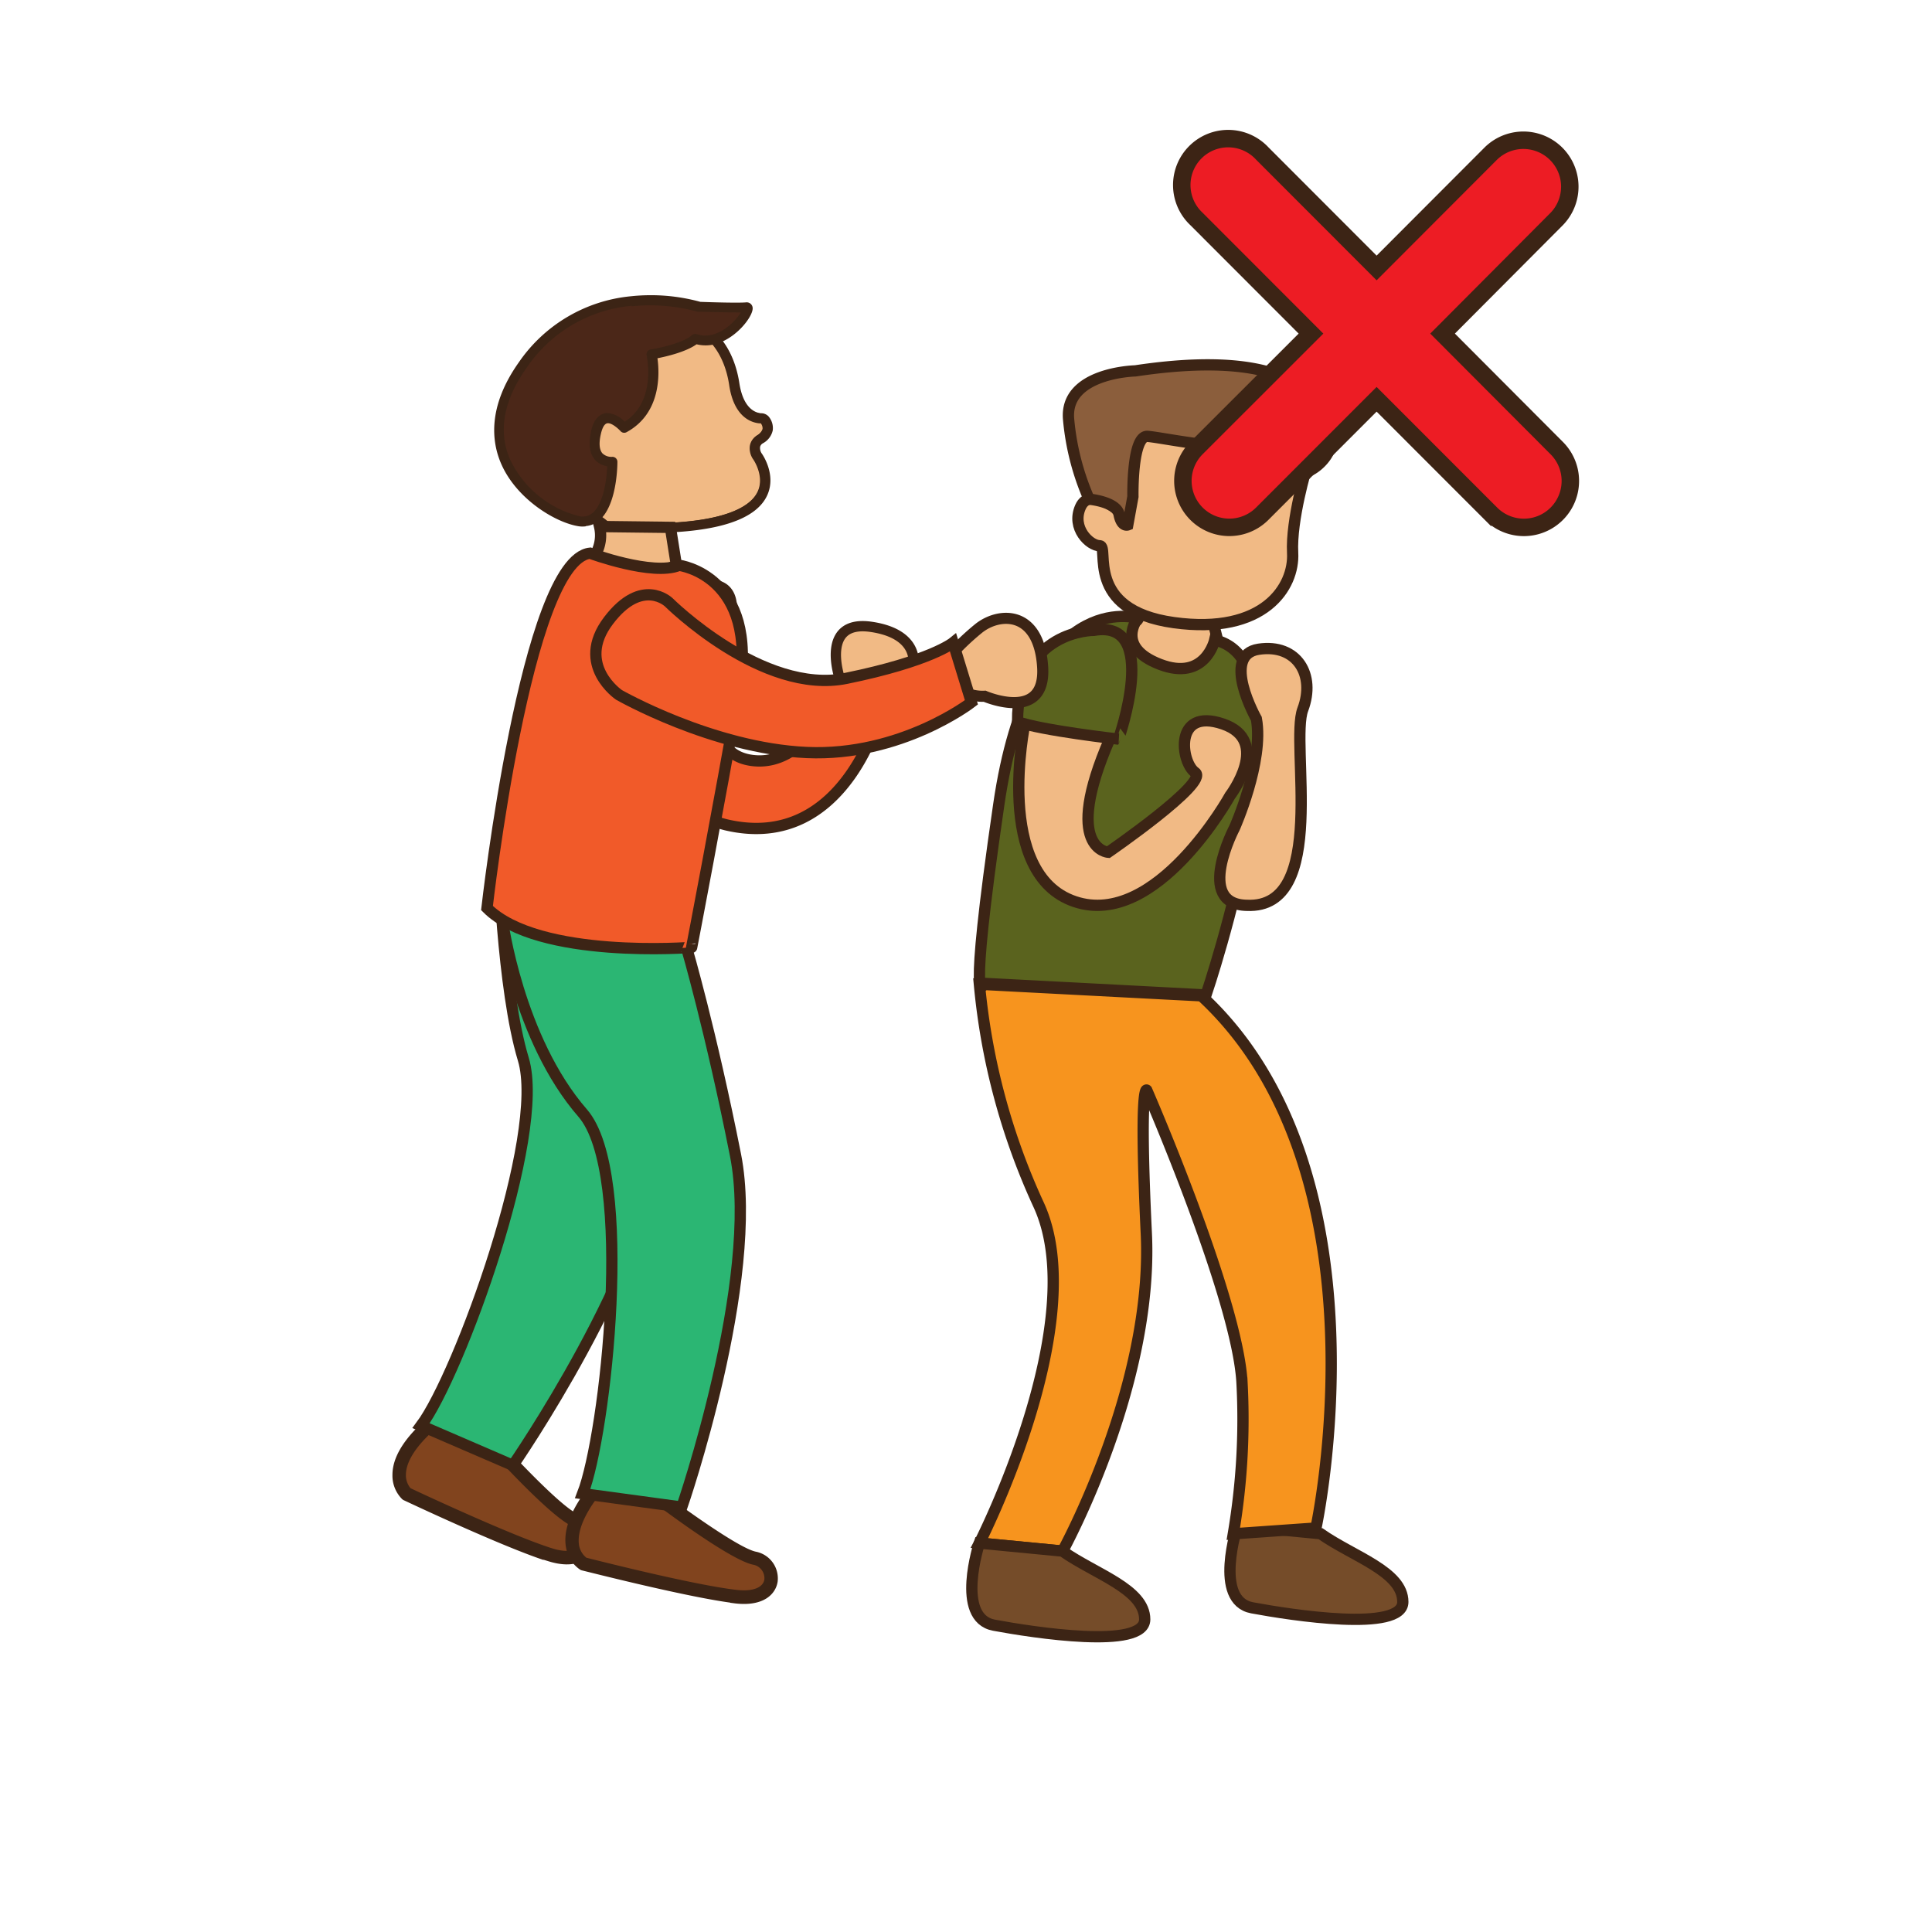 <svg id="dont_hit" data-name="dont hit" xmlns="http://www.w3.org/2000/svg" viewBox="0 0 300 300"><defs><style>.cls-1,.cls-13,.cls-3,.cls-7{fill:#f1ba85;}.cls-1,.cls-10,.cls-11,.cls-12,.cls-13,.cls-14,.cls-2,.cls-3,.cls-4,.cls-7,.cls-9{stroke:#3c2415;stroke-miterlimit:10;}.cls-1{stroke-width:1.6px;}.cls-2{fill:#f15a29;}.cls-10,.cls-11,.cls-12,.cls-2,.cls-3,.cls-4,.cls-9{stroke-width:1.75px;}.cls-4{fill:#754c29;}.cls-5{fill:#81441e;}.cls-6{fill:#3c2415;}.cls-7{stroke-width:1.35px;}.cls-8{fill:#4b2718;}.cls-9{fill:#2bb673;}.cls-10{fill:#f7941e;}.cls-11{fill:#5a631e;}.cls-12{fill:#8b5e3c;}.cls-13{stroke-width:1.72px;}.cls-14{fill:#ed1c24;stroke-width:2.71px;}</style></defs><title>dont hit</title><path class="cls-1" d="M130.4,105.34s-3.15-9.18,4.89-8,7.46,6.8,4.86,9.63a36,36,0,0,1-5.94,5S129.83,109.83,130.4,105.34Z"/><path class="cls-2" d="M109.73,90.93s5-1.06,3.6,5.76-5.55,20.12,3.36,21.38,13.57-11.4,13.57-11.4l6.73,2.92s-5.35,22.94-24.27,18.48a16.94,16.94,0,0,1-12.62-13.92S102.67,92.18,109.73,90.93Z"/><path class="cls-3" d="M176.39,96.48s.91-.28.57-3.1,11.38,3.1,11.38,3.1l1.06,4.22-6.89,9.45S171.43,102.84,176.39,96.48Z"/><path class="cls-4" d="M192.16,236.91s-3.8,11.62,2.27,12.75,23.4,3.82,23.4-.91-7.65-7-12.78-10.6Z"/><path class="cls-5" d="M67.07,221l8.23,1.79s10.59,11.88,14.06,13.33,2.77,7.44-3.92,5.35S63.14,232,63.14,232s-4.38-3.81,3.93-11"/><path class="cls-6" d="M84.39,242.23c-7-2.35-21.1-9-21.7-9.28a1,1,0,0,1-.24-.16A5.14,5.14,0,0,1,60.94,229c0-2.73,1.84-5.71,5.45-8.83a1,1,0,0,1,.9-.23l8.23,1.79a1,1,0,0,1,.56.32c2.9,3.26,11,11.95,13.68,13.07a4.25,4.25,0,0,1,2.46,5.24c-.68,1.86-2.9,3.38-7.09,2.06l-.74-.23m-20.64-11.1c1.69.8,15.82,7.4,22,9.34,2.33.73,4.06.43,4.5-.79a2.13,2.13,0,0,0-1.3-2.6c-3.4-1.42-12.37-11.3-14.2-13.35l-7.39-1.59c-3.56,3.19-4.33,5.51-4.33,6.91a3.13,3.13,0,0,0,.72,2.08"/><path class="cls-5" d="M92.36,231.26l8.42.21s12.64,9.68,16.31,10.46,4.12,6.79-2.84,6-23.68-5.1-23.68-5.1-5-2.92,1.79-11.55"/><path class="cls-6" d="M113.36,248.85c-7.31-1-22.42-4.87-23-5a1.09,1.09,0,0,1-.27-.11,5.13,5.13,0,0,1-2.19-3.4c-.51-2.69.74-5.95,3.69-9.69a1,1,0,0,1,.85-.4l8.42.21a1,1,0,0,1,.61.21c3.46,2.65,13.07,9.67,15.88,10.27a4.23,4.23,0,0,1,3.4,4.68c-.31,1.95-2.21,3.86-6.57,3.36l-.77-.1m-22.36-7c1.82.46,16.93,4.29,23.37,5,2.42.28,4.07-.34,4.27-1.62a2.13,2.13,0,0,0-1.77-2.3c-3.6-.76-14.27-8.78-16.46-10.45l-7.55-.18c-2.9,3.81-3.21,6.23-3,7.6A3.23,3.23,0,0,0,91,241.84"/><path class="cls-7" d="M110,51.71s3.17,2,4,7.87c.7,4.54,3,5.22,4,5.3a.9.9,0,0,1,.65.22c.42.52,1.18,1.86-.7,3.06a1.81,1.81,0,0,0-.43,2.58s8,11-16.47,11.19c-1.16.36-.61,5.81-2.42,6.17-.14,0,0,.45,0,.57-.39.87-2,4-4.39-1,0-.09.54-4.23.54-4.23s.86-1.14-3.14-3.41C87,77.36,86,70.82,86,70.82l2.36-15,14-5.56Z"/><path class="cls-6" d="M97.06,91.21c-1.24.13-2.36-.91-3.42-3.17-.13-.26-.14-.3.47-4.67a.57.57,0,0,1,.07-.22c0-.15-.28-1-2.83-2.42-5-2.86-6.09-9.51-6.13-9.79a1,1,0,0,1,0-.24l2.37-15a.77.77,0,0,1,.47-.59l14-5.55a.75.75,0,0,1,.42,0L110.14,51a.81.81,0,0,1,.27.11c.14.1,3.47,2.32,4.4,8.4.62,4,2.55,4.59,3.35,4.66a1.57,1.57,0,0,1,1.19.5,2.78,2.78,0,0,1,.64,2.16,3,3,0,0,1-1.52,2,.89.89,0,0,0-.44.54,1.52,1.52,0,0,0,.22,1c.09.11,2.34,3.28.9,6.5-1.69,3.79-7.66,5.77-17.72,5.88a10,10,0,0,0-.41,1.94c-.24,1.56-.51,3.3-1.53,4a.88.88,0,0,1-.08.37c-.34.78-1.09,2.1-2.35,2.23m-2-3.65c.79,1.62,1.46,2.17,1.8,2.13s.72-.51,1-1.17c-.15-.93.45-1.13.64-1.17.49-.09.78-2,.92-2.95.25-1.62.45-2.9,1.42-3.2a.78.78,0,0,1,.22,0c9.39-.07,15.2-1.82,16.61-5,1.08-2.41-.73-5-.75-5a3,3,0,0,1-.47-2.14,2.38,2.38,0,0,1,1.11-1.53,1.78,1.78,0,0,0,.85-1,1.26,1.26,0,0,0-.27-.87l-.18,0c-1.17-.09-4-.86-4.74-6-.73-4.76-3.09-6.85-3.62-7.27L102.46,51,89,56.36,86.75,70.82c.16.83,1.3,6.28,5.36,8.58,2.17,1.24,3.34,2.36,3.56,3.42a1.45,1.45,0,0,1-.07.89c-.21,1.59-.44,3.32-.5,3.85"/><path class="cls-8" d="M96.91,66.44s-3.36-3.87-4.41.88,2.57,4.38,2.57,4.38.06,10-5.07,9.25S70.83,71.28,81.12,56.7s27.46-9.07,27.46-9.07,5.91.23,7.33.08c1.18-.13-3,6.5-7.93,4.91-1.8,1.6-6.78,2.4-6.78,2.4s1.84,8.1-4.29,11.42"/><path class="cls-6" d="M90.94,81.73a4.12,4.12,0,0,1-1,0c-3.54-.5-9.72-4.16-12.13-9.74-1.45-3.35-2.15-8.79,2.74-15.71A23.84,23.84,0,0,1,98,46a29.1,29.1,0,0,1,10.75.87c1.71.07,6,.19,7.12.08a.92.92,0,0,1,1,.84c.14,1.38-3,5.42-6.71,5.81h0a5.91,5.91,0,0,1-2-.14c-1.63,1.18-4.65,1.89-6.07,2.17.31,2.22.66,8.52-4.8,11.48a.76.76,0,0,1-.94-.17c-.38-.42-1.36-1.28-2-1.22s-.93,1.14-1.07,1.77c-.3,1.36-.21,2.37.27,2.91a2,2,0,0,0,1.48.54.77.77,0,0,1,.58.19.76.76,0,0,1,.26.56c0,.39,0,9.53-4.9,10m7.18-34.21a22.09,22.09,0,0,0-16.37,9.62c-3.6,5.09-4.46,9.88-2.59,14.22A16.3,16.3,0,0,0,90.1,80.19a2.62,2.62,0,0,0,.68,0c2.66-.28,3.41-5.19,3.51-7.79a3.18,3.18,0,0,1-1.9-1c-.84-.94-1-2.37-.64-4.27s1.22-2.83,2.41-3A4.07,4.07,0,0,1,97,65.48c5-3.17,3.43-10.22,3.41-10.29a.8.8,0,0,1,.12-.6.78.78,0,0,1,.51-.33c1.32-.21,5.06-1,6.39-2.21a.79.79,0,0,1,.75-.16,4.31,4.31,0,0,0,1.78.19h0c2.39-.25,4.37-2.39,5.07-3.56-2.14,0-6.31-.11-6.52-.12a.79.79,0,0,1-.2,0,28,28,0,0,0-10.23-.84"/><path class="cls-9" d="M77.34,132.16s.62,21.42,3.92,32.31c3.59,11.85-10,49-15.88,56.91l14.26,6.16s21.23-30.69,22.75-50.39,1.36-33.1,1.36-33.1S81.13,127.72,77.34,132.16Z"/><path class="cls-3" d="M92.52,86a5.94,5.94,0,0,0,.58-4.24l11,.13.92,5.81S94.6,93.35,94.54,92.88,92.52,86,92.52,86Z"/><path class="cls-9" d="M78,142.84s2.43,18.46,12.48,30c8.11,9.36,3.56,49.91,0,59.09l15.39,2.09s12.18-35.27,8.34-54.65-7.61-32.25-7.61-32.25S80.47,137.54,78,142.84Z"/><path class="cls-2" d="M91.63,85.9s9.74,3.6,13.83,1.88c0,0,12.4,1.57,9.31,19.33s-7.37,40-7.37,40S83.62,149,75.62,141C75.62,141,81.72,86.94,91.63,85.9Z"/><path class="cls-10" d="M152.08,152.83a104.67,104.67,0,0,0,9.21,34.27c8.36,18.19-9.21,52.51-9.21,52.51L165,240.85s14.13-25.65,13-49.29.06-22.29.06-22.29,14.13,32.42,14.8,45.48a106.47,106.47,0,0,1-1.35,23.42l12.83-.9s11.94-55.17-17.79-82.64Z"/><path class="cls-11" d="M176.68,96s-16.63-5.18-21.6,29-2.26,27.7-2.26,27.7l34.45,1.8s17.46-51.58,1.35-55.12c0,0-1.46,6.48-8.5,3.78S176.68,96,176.68,96Z"/><path class="cls-3" d="M159.13,112.41s-4.91,23.32,7.76,27.59S191,123.55,191,123.55s6.53-8.55-1.13-11.14-6.53,6-4.28,7.54-13.51,12.39-13.51,12.39-7.2-.45.23-17.57C171.45,105.09,159.13,112.41,159.13,112.41Z"/><path class="cls-11" d="M169.87,97.88S158,97.76,158,112.07c3.75,1.35,15.68,2.7,15.68,2.7S180.28,96.09,169.87,97.88Z"/><path class="cls-3" d="M195.09,111.62s-5.59-9.92.36-10.81,8.87,4,6.85,9.34,4.06,31-8.67,30.43c-8.22-.14-1.92-12.07-1.92-12.07S196.29,118.23,195.09,111.62Z"/><path class="cls-4" d="M152.08,239.61s-3.8,11.62,2.27,12.75,23.4,3.82,23.4-.9-7.65-7-12.78-10.61Z"/><path class="cls-3" d="M173.77,79.32s-4.57-3.82-6-.58,1.42,6,3,6-2.56,10,11.51,11.94S201,91.08,200.72,85.87s2.22-13.43,2.22-13.43,1.27-7.64-14.27-6.4-13.55-2.19-13.55-2.19Z"/><path class="cls-12" d="M176.29,57.59s-11,.24-10.36,7.5a39.6,39.6,0,0,0,3.19,12.42s4.26.38,4.65,2.38,1.35,1.62,1.35,1.62l.8-4.39s-.19-9.55,2.28-9.36,14.58,2.85,17.25.9,5.2,2.85,6.06,4.35,5.63-1.81,5.18-5S204.66,53.33,176.29,57.59Z"/><path class="cls-13" d="M152.9,108.11s9.56,4.16,9-4.56-6.64-8.57-9.9-6a39.13,39.13,0,0,0-5.89,5.93S148,108.34,152.9,108.11Z"/><path class="cls-2" d="M96.11,107.9s-6.84-4.64-1.63-11.52,9.37-2.85,9.37-2.85,14.52,14.46,27.57,11.8S148,99.79,148,99.79l2.84,9.27s-10.92,8.44-25.57,7.79S96.11,107.9,96.11,107.9Z"/><path class="cls-14" d="M224,51.8,241.73,34a7.21,7.21,0,0,0-10.19-10.2L213.76,41.61,196,23.83A7.21,7.21,0,1,0,185.79,34L203.57,51.8,185.79,69.57A7.21,7.21,0,0,0,196,79.77L213.76,62l17.77,17.78a7.21,7.21,0,0,0,10.2-10.2Z"/></svg>